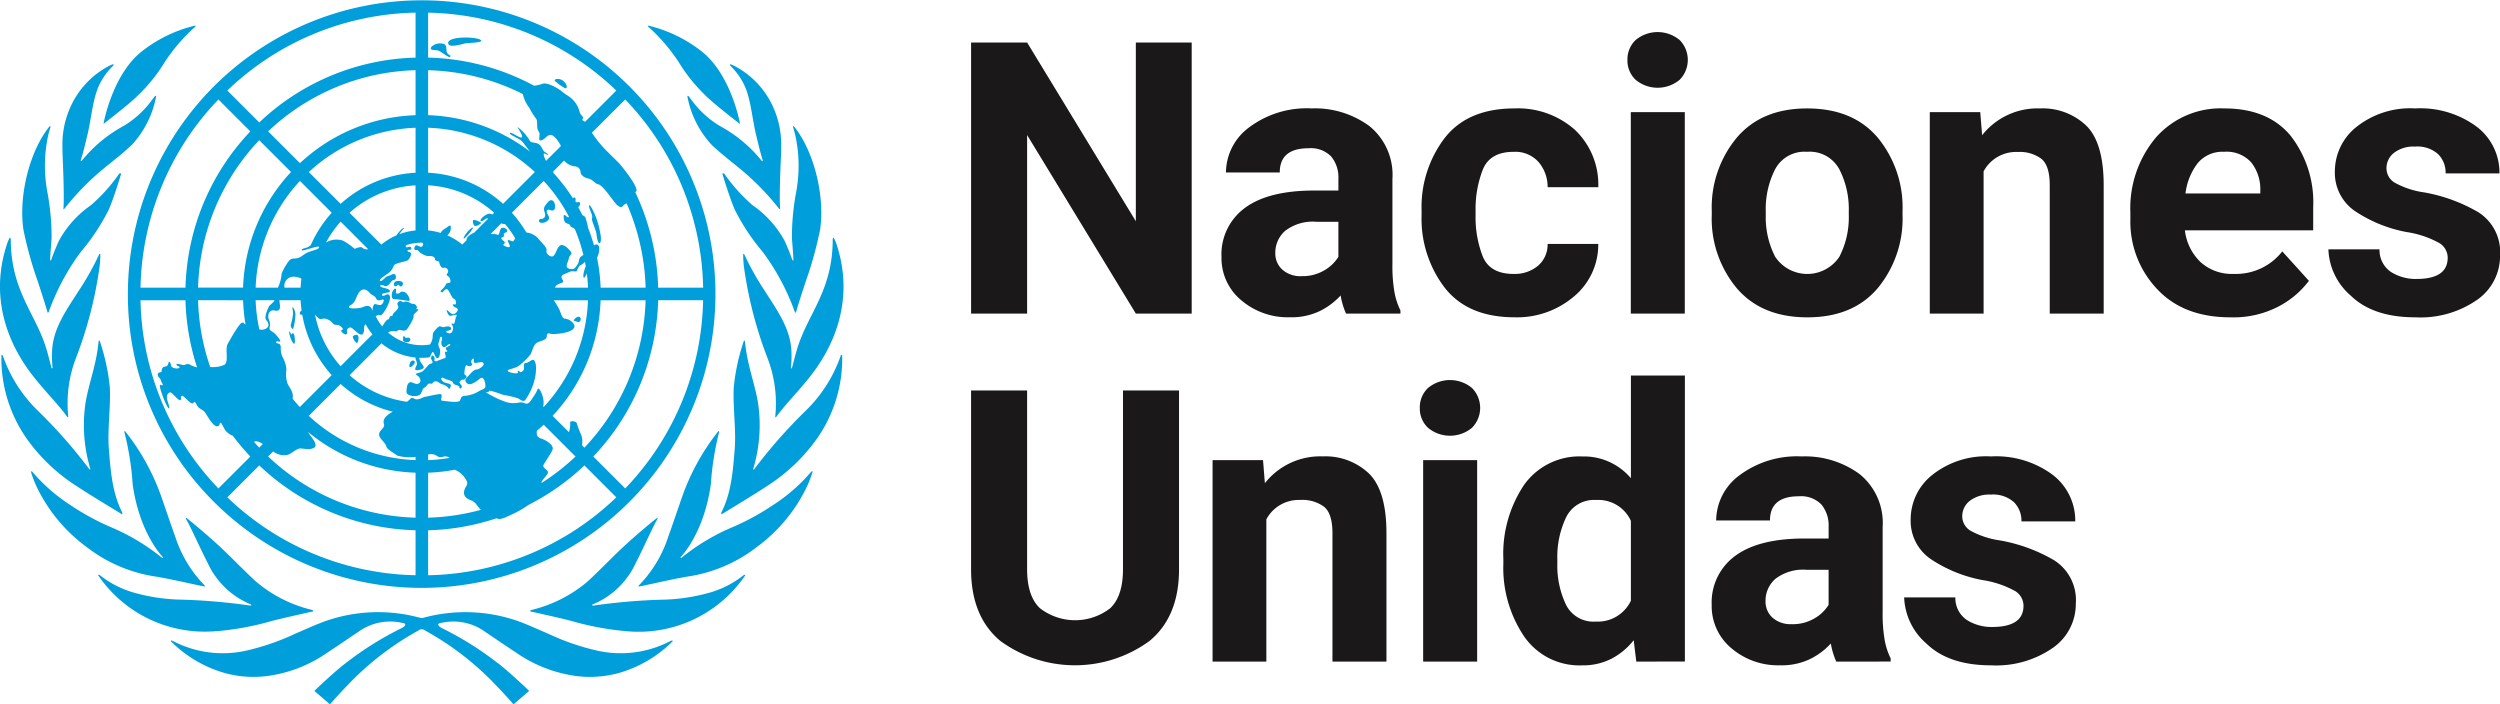 
<svg xmlns="http://www.w3.org/2000/svg" width="303.999" height="85.637" viewBox="0 0 303.999 85.637">
  <g id="Group_4620" data-name="Group 4620" transform="translate(-54.868 -58.952)">
    <g id="Emblem" transform="translate(54.868 58.952)">
      <path id="emblem-2" data-name="emblem" d="M136.549,136.836c.047-.011.113.042.137.07a15.087,15.087,0,0,1-6.563,3.881,13.29,13.29,0,0,1-5.182.369,16.639,16.639,0,0,1-7.331-2.86c-1.341-.881-2.667-1.783-3.993-2.685a6.581,6.581,0,0,0-4.973-.939c-.958.1-.231.565-.085.638a39.076,39.076,0,0,1,6.7,4.171c1.421,1.042,3.956,3.486,3.956,3.486l-1.9,1.624s-1.447-1.621-2.077-2.251a35.314,35.314,0,0,0-8.659-6.707.646.646,0,0,0-.852,0,35.324,35.324,0,0,0-8.659,6.707c-.629.63-2.076,2.251-2.076,2.251l-1.9-1.624s2.536-2.444,3.956-3.486a39.1,39.1,0,0,1,6.7-4.171c.147-.073.874-.534-.084-.638a6.58,6.58,0,0,0-4.973.939c-1.327.9-2.654,1.8-3.995,2.685a16.632,16.632,0,0,1-7.331,2.86,13.281,13.281,0,0,1-5.18-.369,15.12,15.12,0,0,1-6.569-3.889.19.19,0,0,1,.143-.061c.159.07.256.121.41.2a13.058,13.058,0,0,0,8.71,1.016,29.1,29.1,0,0,0,5.872-2.034c1.369-.584,2.722-1.228,4.132-1.693a19.445,19.445,0,0,1,11.076-.249,1.417,1.417,0,0,0,.189.033,1.446,1.446,0,0,0,.188-.033,19.447,19.447,0,0,1,11.076.249c1.41.466,2.762,1.11,4.132,1.693a29.055,29.055,0,0,0,5.872,2.034,13.056,13.056,0,0,0,8.709-1.016C136.292,136.957,136.39,136.906,136.549,136.836Zm8.771-7.964a11.917,11.917,0,0,1-3.933,2.079,22.693,22.693,0,0,1-6.191.926,73.96,73.96,0,0,0-8.077.7l-.043.007c-.169.027-.247-.045-.192-.1a.137.137,0,0,1,.04-.027,9.933,9.933,0,0,0,5.271-5.089c.852-1.622,2.247-4.792,2.635-5.31a.208.208,0,0,0-.026-.136c-.182.059-2.83,2.313-4.032,3.43-1.491,1.386-2.895,2.866-4.387,4.252a16.428,16.428,0,0,1-6.9,3.52.259.259,0,0,0-.1.043.426.426,0,0,0-.061.11.011.011,0,0,0,.01.016l.055.013c.942.215,3.663.806,5.058,1.178a34.43,34.43,0,0,0,6.521,1.214A15.682,15.682,0,0,0,145.5,128.9c0-.007.009-.019,0-.022A.225.225,0,0,0,145.321,128.872Zm8.2-12.57a21.041,21.041,0,0,1-4.7,4.1,29.913,29.913,0,0,1-4.829,2.632,25.661,25.661,0,0,0-5.931,3.484c-.12.1-.221.174-.342.264-.066.047-.13-.034-.059-.117.09-.1,2.827-2.907,3.649-8.844a34.732,34.732,0,0,1,1-6.308.2.2,0,0,0-.042-.162s-.022.007-.025.011a27.429,27.429,0,0,0-4.465,8.112c-.553,1.583-1.08,3.174-1.652,4.75A15.1,15.1,0,0,1,132.688,130l-.148.155a.312.312,0,0,0-.028.1c0,.006.009.018.013.017.235-.04.389-.063.541-.1,1.831-.379,3.652-.817,5.494-1.124a17.979,17.979,0,0,0,8.249-3.511,19.593,19.593,0,0,0,5.967-6.982,13.151,13.151,0,0,0,.913-2.275A.19.19,0,0,0,153.52,116.3Zm3.59-14.129a17.1,17.1,0,0,1-4.3,6.754,61.548,61.548,0,0,0-6.233,7.089c-.04.062-.149.034-.109-.078a18.389,18.389,0,0,0,.579-7.971c-.358-2.251-1.344-4.708-1.587-7.464,0-.013,0-.016,0-.028-.014-.036-.075-.119-.115-.123a1.937,1.937,0,0,0-.093.261,24.833,24.833,0,0,0-1.161,5.469c-.119,2.247.3,5.136.119,7.448-.215,2.672-.4,5.315-1.622,7.738a.3.3,0,0,0-.014.039c-.025.064.043.184.043.184a.042.042,0,0,0,.016-.006c.983-.626,3.782-2.277,5.628-3.509a21.762,21.762,0,0,0,5.935-5.668,16.97,16.97,0,0,0,3.088-9.863,2.384,2.384,0,0,0-.024-.356C157.224,102.078,157.116,102.155,157.11,102.172Zm-5.938,1.521a.078.078,0,0,1-.047.051c-.057.016-.085-.053-.084-.068a12.416,12.416,0,0,0,.047-2.266c-.192-2.639-1.784-4.825-3.181-7.022a33.556,33.556,0,0,1-2.528-4.5c0-.012-.111-.079-.143-.064a14.5,14.5,0,0,0,.087,1.516,49.894,49.894,0,0,0,2.84,11.064,15.355,15.355,0,0,1,.993,7c-.027.211-.034.234.054.3,0,0,.008-.005.011,0,.851-1.228,2.509-2.952,3.53-4.2,1.107-1.346,6.681-7.7,3.935-16.552a6.309,6.309,0,0,0-.433-1.1c-.042,0-.117.111-.126.14.017,6.368-3.063,9.1-4.348,13.458C151.534,102.281,151.341,103.051,151.173,103.693Zm-4.8-19.792a20.644,20.644,0,0,1-3.393-3.779.1.1,0,0,0-.02-.026.193.193,0,0,0-.038-.03.2.2,0,0,0-.144-.028c-.041-.007-.074,0-.072,0,.055.265.931,3.074,1.5,4.382a25.441,25.441,0,0,0,3.362,5.1c.088.118.177.236.266.355a28.252,28.252,0,0,1,3.688,7.014c.014.051.123.1.128.078.173-.648.972-3.166,1.564-4.865a47.345,47.345,0,0,0,1.383-5.243c.6-4.189-.784-9.625-3.228-12.595-.041.015-.076.124-.068.147.045.14.078.247.118.387.054.183.105.366.148.554a17.332,17.332,0,0,1,.111,6.975,30.067,30.067,0,0,0-.512,5.548c.016.312.207,2.608.178,2.7-.032.1-.126.024-.136-.03,0-.017-.3-.854-.6-1.554-.124-.3-.25-.593-.354-.8A12.606,12.606,0,0,0,146.372,83.9Zm-2.7-16.959a7.986,7.986,0,0,1,1.82,2.623c.675,1.581.873,3.96,1.309,5.759.266,1.092.43,1.865.813,3.106.035.109-.078.159-.136.055-.009-.015-.02-.028-.03-.041a16.974,16.974,0,0,0-5.054-4.18,11.656,11.656,0,0,1-3.291-2.956c-.166-.223-.337-.441-.5-.661a.246.246,0,0,0-.147-.042,1.743,1.743,0,0,0,.038.276,11.87,11.87,0,0,0,2.9,5.668c1.185,1.132,2.517,2.137,3.783,3.184a32.009,32.009,0,0,1,4.433,4.6l.024.026s.1.064.1.028c0-.008,0-.019,0-.027l0,0c-.031-.331-.043-.856-.043-1.477,0-1.382.063-3.231.124-4.5.024-.514.042-1.031.04-1.547a10.975,10.975,0,0,0-.821-4.512,10.5,10.5,0,0,0-4.944-5.4,2.417,2.417,0,0,0-.436-.166.25.25,0,0,0,.012.167A.037.037,0,0,0,143.676,66.943Zm-9.667-4.463a21.743,21.743,0,0,1,3.449,4.111,19.983,19.983,0,0,0,3.258,4.022c.873.882,3.418,2.859,4.054,3.352a.17.17,0,0,0,.027.022.1.1,0,0,0,.054,0s0-.018,0-.028c-.134-.731-1.284-6.089-4.638-8.742a16.791,16.791,0,0,0-6.523-3.155c-.024.044,0,.16.017.157C133.815,62.312,133.9,62.38,134.009,62.48ZM81.33,135.693a34.44,34.44,0,0,0,6.521-1.214c1.4-.372,4.116-.963,5.058-1.178l.055-.013a.011.011,0,0,0,.009-.016.417.417,0,0,0-.061-.11.264.264,0,0,0-.1-.043,16.418,16.418,0,0,1-6.9-3.52c-1.492-1.386-2.9-2.866-4.387-4.252-1.2-1.116-3.85-3.37-4.032-3.431a.217.217,0,0,0-.026.137c.388.518,1.784,3.688,2.636,5.31a9.932,9.932,0,0,0,5.27,5.089.129.129,0,0,1,.04.027c.055.059-.022.13-.192.1l-.043-.007a73.945,73.945,0,0,0-8.077-.7,22.688,22.688,0,0,1-6.191-.926,11.913,11.913,0,0,1-3.934-2.079.224.224,0,0,0-.182,0s0,.014,0,.022a15.681,15.681,0,0,0,14.524,6.795Zm-2.091-5.522c.151.032.305.055.541.1,0,0,.013-.011.013-.018a.3.3,0,0,0-.027-.1L79.616,130a15.139,15.139,0,0,1-3.434-5.772c-.572-1.576-1.1-3.167-1.652-4.75a27.443,27.443,0,0,0-4.464-8.112s-.022-.016-.025-.011a.2.2,0,0,0-.042.161,34.7,34.7,0,0,1,1,6.31c.823,5.938,3.559,8.74,3.65,8.844.072.084.005.165-.059.117-.121-.09-.222-.164-.343-.264a25.671,25.671,0,0,0-5.93-3.484,29.882,29.882,0,0,1-4.829-2.632,21.113,21.113,0,0,1-4.7-4.1.188.188,0,0,0-.169-.022,13.259,13.259,0,0,0,.913,2.275,19.6,19.6,0,0,0,5.968,6.982,17.977,17.977,0,0,0,8.248,3.511C75.587,129.355,77.407,129.794,79.239,130.171Zm-15.185-12.2c1.846,1.232,4.645,2.883,5.627,3.509a.042.042,0,0,0,.016.006s.068-.119.043-.184a.3.3,0,0,0-.014-.039c-1.225-2.424-1.408-5.066-1.622-7.738-.185-2.312.239-5.2.119-7.448a24.988,24.988,0,0,0-1.161-5.469,2.265,2.265,0,0,0-.093-.261c-.041,0-.1.087-.116.123,0,.013,0,.016,0,.028-.244,2.756-1.231,5.212-1.588,7.464a18.4,18.4,0,0,0,.579,7.971c.041.112-.07.14-.109.078a61.547,61.547,0,0,0-6.233-7.089,17.1,17.1,0,0,1-4.3-6.754c-.006-.018-.113-.094-.138-.084a2.191,2.191,0,0,0-.025.356,16.969,16.969,0,0,0,3.087,9.863A21.755,21.755,0,0,0,64.054,117.975Zm-.969-8.277s.007,0,.01,0c.088-.065.082-.088.054-.3a15.357,15.357,0,0,1,.993-7,49.9,49.9,0,0,0,2.84-11.063,14.727,14.727,0,0,0,.087-1.517c-.032-.015-.138.052-.143.065a33.541,33.541,0,0,1-2.529,4.5c-1.4,2.2-2.99,4.383-3.181,7.022a12.539,12.539,0,0,0,.047,2.266c0,.016-.026.084-.084.068a.078.078,0,0,1-.046-.051c-.169-.642-.362-1.413-.608-2.242-1.284-4.356-4.364-7.09-4.348-13.458-.008-.028-.082-.138-.126-.14a6.328,6.328,0,0,0-.432,1.1c-2.745,8.852,2.828,15.205,3.933,16.552C60.575,106.746,62.233,108.47,63.085,109.7ZM59.095,92.1c.595,1.7,1.392,4.219,1.565,4.868,0,.02.115-.028.128-.079a28.275,28.275,0,0,1,3.688-7.014c.088-.119.178-.237.267-.355a25.5,25.5,0,0,0,3.362-5.1c.566-1.308,1.442-4.117,1.5-4.382,0-.009-.032-.012-.073-.006a.207.207,0,0,0-.144.03.2.2,0,0,0-.038.03.1.1,0,0,0-.02.026A20.643,20.643,0,0,1,65.933,83.9a12.6,12.6,0,0,0-3.877,4.287c-.105.207-.231.5-.355.8-.3.7-.6,1.539-.6,1.556-.01.053-.1.132-.137.03-.028-.087.163-2.384.18-2.7a30.3,30.3,0,0,0-.513-5.548,17.361,17.361,0,0,1,.109-6.976c.043-.185.1-.37.149-.553.041-.14.073-.247.118-.387.007-.024-.027-.132-.067-.147-2.445,2.97-3.827,8.406-3.228,12.595A47.583,47.583,0,0,0,59.095,92.1Zm3.526-9.22c0,.621-.011,1.146-.043,1.477l0,0c0,.008,0,.019,0,.027,0,.036.1-.028.1-.028l.024-.026a31.913,31.913,0,0,1,4.432-4.6c1.265-1.047,2.6-2.052,3.783-3.184a11.863,11.863,0,0,0,2.895-5.668,1.665,1.665,0,0,0,.038-.276.243.243,0,0,0-.146.042c-.169.22-.339.438-.5.661a11.677,11.677,0,0,1-3.292,2.956,16.966,16.966,0,0,0-5.054,4.18c-.009.013-.02.026-.03.041-.057.1-.171.053-.136-.055.383-1.24.547-2.014.813-3.106.435-1.8.634-4.178,1.308-5.759a8.014,8.014,0,0,1,1.819-2.623.044.044,0,0,0,.019-.021.249.249,0,0,0,.011-.166,2.269,2.269,0,0,0-.435.165,10.5,10.5,0,0,0-4.944,5.4,10.964,10.964,0,0,0-.821,4.512c0,.516.016,1.033.039,1.547C62.558,79.653,62.62,81.5,62.621,82.883Zm4.833-8.9a.094.094,0,0,0,.053,0,.238.238,0,0,0,.028-.022c.636-.493,3.179-2.47,4.054-3.352a20.017,20.017,0,0,0,3.258-4.022A21.722,21.722,0,0,1,78.3,62.48c.111-.1.194-.166.306-.267a.2.2,0,0,0,.017-.156A16.791,16.791,0,0,0,72.1,65.212c-3.355,2.652-4.5,8.011-4.638,8.742C67.457,73.965,67.454,73.982,67.454,73.982Zm37.791,29.2c.263-.395-.393-.645-.564.042C104.521,103.864,104.981,103.577,105.245,103.183ZM112.4,86.647c-.254-.132-1.3,1.143-1.132,1.349A4.749,4.749,0,0,0,112.4,86.647Zm.225-.225c.157.082.851-.295.722-.4s-.943-.481-.96-.25C112.359,86.151,112.463,86.34,112.621,86.422Zm12.6,11.042c-.329.014-.684.489-.584.5.236.011.416.182.606.14C125.589,98.022,125.546,97.451,125.218,97.464Zm-4.565-11.89c-.283.007-.355.315-.082.455a1,1,0,0,0,.687-.107c.188-.118.406-.265.366-.551-.024-.174-.43-.666-.217-.854.229-.206.46.113.685.026.273-.107.248-.263.256-.5.011-.323-.118-.746-.491-.746-.279,0-.762.745-.784.79a.839.839,0,0,0,0,.63C121.244,85.107,121.179,85.56,120.653,85.574Zm6.187.051c-.009.172.488,1.368.538,1.694s.153,1.3.416,1.2c.166-.064.15-.663.115-.894a12.086,12.086,0,0,0-.495-2.029c-.132-.406-.708-1.731-.9-1.685-.169.041.285.965.352,1.265A1.217,1.217,0,0,1,126.84,85.625Zm-3.27-15.952c.306.115.3-.455-.215-.877s-1.2-.216-1.017-.008A6.076,6.076,0,0,0,123.571,69.673ZM109.492,65.63c-.614-.4-.1-.943-.591-1.311a1.55,1.55,0,0,0-1.546.3c-.414.536.535.358.879.511.385.169,1.209.879,1.357.736S109.56,65.693,109.492,65.63Zm3.729-1.877c-.827-.377-3.937-.36-3.856.449.067.691,1.8.042,2.245,0S113.951,64.128,113.222,63.753Zm-9.1,36.2c-.04-.154-.31-.129-.244.014s-.081.286.057.464a.622.622,0,0,0,.77.009.3.3,0,0,0-.045-.4C104.509,99.963,104.16,100.1,104.119,99.951Zm-1.2-6.189c.256,0,.247-.192.4-.185s.028.2.288.2.528-.665-.3-.665C102.628,93.107,102.717,93.752,102.92,93.762ZM104,94.45c-.516-.132-.411.161-.728.2-.524.057-.058-.387-.316-.591-.113-.09-.422.359-.444.64-.015.135-.018.592.2.607s1.39.148,1.779.236C104.938,95.64,104.475,94.573,104,94.45Zm-5.748,6.2c.159,0,.273-.563.175-.84s-.61-.069-.655.06S98.09,100.646,98.25,100.646Zm-7.534-.056c.023-.242,0-.951-.167-1.089s-.147.121-.269.107c-.094-.011-.086-.341-.206-.339s.041.564.169.891S90.685,101.024,90.715,100.59Zm-.181-1.721a7.452,7.452,0,0,0,.258-1.716c-.041-.45-.281-.875-.341-.844-.082.042.037.312.051.748a6.078,6.078,0,0,1-.287,1.411C90.214,98.672,90.409,99.132,90.534,98.869ZM70.418,94.695a35.724,35.724,0,1,1,10.463,25.279A35.509,35.509,0,0,1,70.418,94.695Zm11.01,23.653,3.883-3.883a29.168,29.168,0,0,1-2.149-2.544,1.942,1.942,0,0,1-.817-.547c-.332-.414-.506-1.02-.664-1.02s-.013.385-.366.437c-.481.071-1.16-1.126-1.425-1.561-.312-.514-.826-.518-1.078-1-.073-.138-.247-.564-.408-.311-.266.427-1.179-.931-1.412-.838s-.029.376-.164.5c-.261.233-1.03-1.041-1.317-.911-.27.123-.332.287-.348.624s.42,1.254.267,1.324c-.217.1-1.329-2.731-1.087-2.86.136-.073.115.129.269.037s-.111-.292-.184-.6-.354-.328-.379-.682.481-.234.475-.406a.615.615,0,0,1,.182-.491c.166-.143.554.007.638-.489.072-.424.285-.031.329.284.051.365.985.457,1.03.207.028-.159-.377-.153-.377-.294,0-.27.514-.012.865.019.153.013.429-.234.777-.054a2.821,2.821,0,0,0,.865.333,28.584,28.584,0,0,1-1.41-8.161h-5.47A33.972,33.972,0,0,0,81.428,118.348Zm22.563-31.687c.038.059-.358.419-.562.769a7.7,7.7,0,0,1,1.967-.456V81.49a13.175,13.175,0,0,0-8.028,3.333l3.872,3.872a7.79,7.79,0,0,1,1.449-.943c.135-.067.271-.129.408-.187C103.362,87.1,103.941,86.585,103.991,86.661ZM90.474,107.108a1.373,1.373,0,0,1-.026.318c.284.348.574.691.88,1.02l3.879-3.879a14.723,14.723,0,0,1-3.583-7.35.226.226,0,0,1-.284-.1c-.078-.136.036-.275.2-.413-.056-.412-.1-.829-.118-1.25H88.842c.026.411.191,1-.08,1.209-.223.169-.539,0-.741.025-.5.067-.609.665-.477,1.071a1.584,1.584,0,0,1,.157.779c-.044.277-.194.493.244.724.4.211,1.05,1.034,1,1.176-.07.182-.468-.171-.493.16-.016.2.589-.057.554.63a2.756,2.756,0,0,0,.2,1.112,3.448,3.448,0,0,1,.489,1.594,3.507,3.507,0,0,0,.121,1.621C90.049,106.079,90.472,106.5,90.474,107.108ZM87.25,97.882c-.319-.365.211-1.4.29-1.608s.566-.494.711-.815h-2.3A20.374,20.374,0,0,0,86.4,99C86.948,99.2,88.008,98.75,87.25,97.882Zm-1.442,14.777a.413.413,0,0,1-.055.024q.314.356.639.7l.438-.438C86.419,112.687,86.041,112.524,85.808,112.659Zm9.4-27.838-3.868-3.868a20.138,20.138,0,0,0-5.386,12.977h2.71a4.792,4.792,0,0,0,.451-1.712,6.355,6.355,0,0,1,.609-1.14c.2-.321.427-.683.844-.685.883,0,1.1-.467,1.663-.723s1.551-.408,1.439-.7c-.077-.2-2.068.575-2.111.424-.075-.264.628-.239.924-.506a.686.686,0,0,1,.171-.115A14.761,14.761,0,0,1,95.206,84.821Zm-.7,3.619a1.746,1.746,0,0,0,.16-.079,2.423,2.423,0,0,1,1.907-.146,7.865,7.865,0,0,1,1.369.954c.121.092.178-.079.742-.164.235-.034.289.2.624.25a1.686,1.686,0,0,0,.348.018L96.288,85.9A13.354,13.354,0,0,0,94.509,88.44Zm-3.8,4.165a1.137,1.137,0,0,0-1.093.506,1.117,1.117,0,0,0-.152.819h1.956c.019-.37.053-.737.1-1.1A2.3,2.3,0,0,0,90.713,92.605Zm5.576,10.882,3.874-3.875a7.8,7.8,0,0,1-.832-1.242v0a.92.92,0,0,0-.143.21c-.08.173.024.75-.216,1-.309.32-1.14-.7-1.4-.789a.407.407,0,0,0-.509.394c.048.294-.012.413-.141.439s-.778-.417-.488-.528c.337-.128-.088-.419-.234-.532-.25-.194-.642-.013-.826-.27a1.632,1.632,0,0,0-.683-.508,1.019,1.019,0,0,0-.708-.053c-.2.105-.407-.109-.553-.252-.082-.079-.163-.171-.248-.26A13.2,13.2,0,0,0,96.289,103.487Zm3.877-6.691c0-.033,0-.068.007-.1,0-.009,0-.019,0-.028,0-.026.005-.052.008-.078,0-.011,0-.023,0-.034l.007-.05c0-.009,0-.018,0-.028s0-.02,0-.03c.006-.036.013-.071.022-.1v0c.007-.032.016-.064.025-.094,0-.011.006-.02.008-.029s.013-.042.022-.062l.011-.028a.566.566,0,0,1,.025-.054l.011-.022a.45.45,0,0,1,.041-.062.193.193,0,0,1,.2-.065,4.673,4.673,0,0,0,.473.116.376.376,0,0,0,.337-.16,1.051,1.051,0,0,0,.121-.2.466.466,0,0,0,.053-.186.165.165,0,0,0-.013-.07c-.029-.059-.107-.078-.263-.024-.032.011-.063.021-.1.03a.869.869,0,0,1-.188.032.473.473,0,0,1-.088,0,.316.316,0,0,1-.219-.128.487.487,0,0,1-.049-.092.573.573,0,0,0-.065-.119,1.106,1.106,0,0,0-.387-.3,1.445,1.445,0,0,1-.222-.154.97.97,0,0,1-.105-.105c-.027-.031-.053-.061-.081-.089l-.032-.03c-.018-.018-.034-.035-.053-.052l-.04-.034-.047-.037-.049-.036-.042-.026a.549.549,0,0,0-.055-.032l-.036-.018-.062-.028-.029-.009c-.024-.007-.047-.016-.072-.02l-.014,0a.61.61,0,0,0-.559.192l-.007.006a1.147,1.147,0,0,0-.088.1l-.009.01c-.028.037-.057.076-.086.119a.022.022,0,0,1-.007.011c-.028.045-.057.094-.086.147a3.109,3.109,0,0,0-.172.379c-.444,1.162-.958.806-.874,1.221.01.049.135.082.317.1.073.006.155.009.242.009s.18,0,.273-.008.19-.013.283-.025l.136-.02c.028,0,.053-.009.079-.013l.076-.016.065-.014c.028-.007.055-.016.081-.022l.048-.015a.91.91,0,0,0,.113-.043,1.816,1.816,0,0,1,.18-.072h.006a1.116,1.116,0,0,1,.169-.043.6.6,0,0,1,.306.009.555.555,0,0,1,.276.2A1.076,1.076,0,0,1,100.166,96.8ZM105.4,79.96V74.488a20.14,20.14,0,0,0-12.979,5.385l3.869,3.868A14.692,14.692,0,0,1,105.4,79.96Zm0-7V67.486a27.121,27.121,0,0,0-17.926,7.44l3.868,3.866A21.663,21.663,0,0,1,105.4,72.959ZM86.39,76a27.118,27.118,0,0,0-7.437,17.926h5.471a21.669,21.669,0,0,1,5.834-14.058ZM78.953,95.459a27.064,27.064,0,0,0,1.479,8.125c.032,0,.062,0,.094,0a3.431,3.431,0,0,0,1.647-.278c.539-.416.04-1.9.379-2.521.416-.767,1.458-2.585,1.77-2.6.277-.01.265.2.406.229a21.837,21.837,0,0,1-.3-2.953ZM105.4,123.431a28.643,28.643,0,0,1-19.006-7.886l-3.883,3.883A33.976,33.976,0,0,0,105.4,128.9Zm0-7a21.583,21.583,0,0,1-13.127-5,2.371,2.371,0,0,1,.213.294c.252.435,1.128,1.318.571,1.671-.463.293-1.231.1-1.661.088-.474-.006-1.163.7-1.568.773a2.037,2.037,0,0,1-1.3-.147,2.443,2.443,0,0,1-.441-.264l-.615.616A27.126,27.126,0,0,0,105.4,121.9Zm0-1.923a5.744,5.744,0,0,1-2.21-.151c-.574-.4-1.258-.788-1.336-1.1-.138-.547-.887-.958-.887-1.47,0-.569.787-.755.576-1.333-.168-.46.279-1.035,1.1-1.436a14.744,14.744,0,0,1-6.352-3.374l-3.877,3.876A20.065,20.065,0,0,0,105.4,114.9Zm1.183-7.312c.582-.1,1.2-.266,1.726-.319.576-.057-.024.761.318.8.408.04,2.087.327,2.2-.054.1-.312.119-.454.48-.531a3.868,3.868,0,0,0,1.793-.566c.208-.159.636-.216.759-.451s-.088-1.348-.5-1.166c-.2.09-.445.377-.876.595-.391.2-.667.285-.944-.086-.253-.337.148-.6.356-.829.321-.352.612-.709.969-.709.138,0,.876-.366.815-.7-.082-.435-.939.04-1.138-.14-.138-.123,0-.435-.11-.483s-.416.385-.172.62c.127.121-.205.461-.578.217-.286-.19-.36.854-.335,1.045s.42.139.158.483-.362.09-.557.259c-.233.205-.286.284,0,.581.229.237-.135.686-.219.265-.056-.279-.644-.194-.755-.511s-.592-.294-1.172-.591c-.439-.225-.383.441.362.61.632.144.6.22.419.616-.148.325-.119-.25-.872-.449-.483-.128-.506-.385-.887-.381s-.259.368-.666.273c-.308-.073-.356.342-.64.463-.346.148-.326.775-.678.948-.524.256-1.6.063-1.55-.456s.073-.908.374-1.09c.265-.159.7.306,1.07.142.385-.171.288-.58.055-.842-.069-.09-.351-.229-.345-.318.006-.109.554-.16.831-.346a7.523,7.523,0,0,0,.719-.794c.152-.118.449-.148.476-.258.038-.14-.21-.394-.186-.565s.084-.3.216-.292.29.393.205.485.07.279.25.205.825-.326,1.012-.375c.254-.068-.063-.644.019-.746s.153.031.251-.067-.2-.194-.153-.4c.035-.157.708-.34.523-.46s-.435.228-.582.294c-.335.148-.5-.218-.489-.5.006-.134.189-.612.029-.705-.222-.128-.259.441-.294.551a.833.833,0,0,0,.049.84c.133.247.065,1.084-.193,1.176-.275.1-.4-.425-.524-.641a.2.2,0,0,0-.068-.078l-.007,0a.064.064,0,0,0-.034-.006h0a.072.072,0,0,0-.036.018l-.009.008a.256.256,0,0,0-.039.048c-.022.033-.056.092-.085.142a1.807,1.807,0,0,0-.112.267.242.242,0,0,1-.194.172,7.729,7.729,0,0,1-.852.05c-.111,0-.222,0-.332-.007a2.682,2.682,0,0,0,.159.478c.152.287.442.518.393.73s-.935.4-1.008.25c-.09-.194.223-.582.2-.757-.045-.32-.207-.511-.186-.733a7.723,7.723,0,0,1-4.141-1.722l-3.875,3.875a13.2,13.2,0,0,0,6.97,3.229c.375-.229.529-.638.825-.416C105.635,107.735,106.2,107.26,106.58,107.2Zm.345,9.234V121.9a27.144,27.144,0,0,0,6.422-.954c-.427-.362-.622-.951-1.151-1.132-.91-.313-1.154-.873-.663-1.685.267-.438.161-.611-.15-1.078a2.681,2.681,0,0,0-1.226-.982A21.606,21.606,0,0,1,106.925,116.431Zm2.626-1.8a.853.853,0,0,0-.8-.138c-.889.241-.592-.466-1.828-.285v.7A20.478,20.478,0,0,0,109.55,114.631Zm20.262,4.8-3.883-3.883a28.9,28.9,0,0,1-6.759,4.778,13.6,13.6,0,0,1-2.573,1.409,2.589,2.589,0,0,1-1.018.331.588.588,0,0,1-.317-.1,28.624,28.624,0,0,1-8.338,1.469v5.47A33.971,33.971,0,0,0,129.813,119.428Zm-7.656-39.564a.093.093,0,0,1-.044.063,21.967,21.967,0,0,1,2.426,3.154c.084-.107.149-.2.265-.068.193.221-.2.622.371.517.345-.063.275.378,0,.615.177.319.348.641.508.968.2.091.355.2.386.332a9.7,9.7,0,0,1,.31,1.236,22.005,22.005,0,0,1,.719,2.115c.281-.241.6-.11.632.292a2.4,2.4,0,0,1-.27,1.2,21.665,21.665,0,0,1,.441,3.644h5.471a27.367,27.367,0,0,0-2.315-10.265c-.109.087-.254.094-.438.327-.277.35-.725-.087-.97-.393-.459-.566-1.538-2.157-2.024-2.237-.406-.067-.709-.594-1.137-.682s-.958-.327-1.028-.778a.724.724,0,0,0-.715-.726,2.071,2.071,0,0,1-1.287-.7l-1.309,1.31A.133.133,0,0,1,122.157,79.864Zm3.473,33.221.3.3a27.11,27.11,0,0,0,7.439-17.926H127.9a21.67,21.67,0,0,1-5.834,14.059l1.974,1.974c.015-.027.028-.055.04-.082a3.192,3.192,0,0,0,.121-1.116c.017-.208.77-.158.824.185a10,10,0,0,0,.456,1.219A2.2,2.2,0,0,1,125.63,113.085Zm-4.155,3.414c-.144.348-.876.973-.749,1.178a27.471,27.471,0,0,0,4.124-3.212l-3.868-3.866c-.27.252-.548.494-.831.733-.067.443-.006.79.539.958.587.182,1.567.778,1.361,1.357-.231.518-.8,1.294-1.082,1.809C120.734,115.895,121.65,116.082,121.475,116.5Zm.9-22.638a.306.306,0,0,1-.04.07h4.029c-.022-.582-.07-1.157-.14-1.726-.032.06-.067.119-.094.178-.3.626-.346.248-.325-.024a4.072,4.072,0,0,1,.29-1.028c-.031-.186-.064-.37-.1-.553a1.411,1.411,0,0,1-.568.429c-.178.091-.346.51-.412.67-.077.193-.52-.046-.884.13-.638.308-1.293.354-.826,1.016C123.6,93.443,122.591,93.325,122.378,93.861Zm-1.4-12.908-3.868,3.868a14.85,14.85,0,0,1,1.763,2.4,2.27,2.27,0,0,1,1.476.768c.283.365,1.1,1.1.974,1.423-.076.2.094.449.281.58.285.2.487.194.643,0,.285-.364.326-.856.7-1.166.463-.383,1.412.721,1.411.923s-.246.25-.317.607c-.1.489-.516,1.073-.038,1.237.7.238.784-.036,1.119-.526.154-.225.12-.589.286-.813a1.406,1.406,0,0,1,.4-.294,20.046,20.046,0,0,0-1.036-3.147.941.941,0,0,0-.371-.231c-.25-.082-.109-.306-.436-.408-.375-.118-.52-.225-.555-.883-.028-.53.447.174.566.082a.37.37,0,0,0,.071-.087A20.32,20.32,0,0,0,120.982,80.953ZM116.289,86.2a1.336,1.336,0,0,1-.469-.09l-1.278,1.278c.245.065.516-.025.821.111.34.149.174-.95.694-.85s.667.443.228.609c-.352.115.087.408-.339.553-.388.132.315.475.309.628-.007.212-.53.29.255.532s0-.66.122-.786c.146-.155.565.244.68.068.043-.065.121-.177.216-.306A13.163,13.163,0,0,0,116.289,86.2ZM114.3,106.513c.01.269-.261.053-.344.145a11.887,11.887,0,0,0,2.5,1.2,3.208,3.208,0,0,0,1.5.05c.542-.107.692.142.946.133.36-.013.595-.5.8-.8.554-.79.449-.9.6-1.019.188-.158.732,1.051.663,1.818-.012.121-.026.235-.043.344l.059.059a20.143,20.143,0,0,0,5.385-12.979h-4.159a9.1,9.1,0,0,1,.653,1.082c.21.432.334,1.118.688,1.152.57.053,1.155.525,1.172.921.033.829-2.537,1.029-2.875.923-.284-.089-.472-.109-.491.337-.022.5-.929.509-1.286.811-.4.339-.445.959-.714,1.391a9.876,9.876,0,0,1-1.369,1.337c-.618.432-1.782.454-1.25.739.38.2,1.242.275,1.133.074-.124-.231.065-.252.211-.063.112.142.517-.137.508-.4s-.062-.647.166-.663c.37-.024.759-.435.943-.4.209.043.491.508.279,1.922a7.2,7.2,0,0,1-1.155,2.845c-.291.475-.582.112-.973-.088a12.4,12.4,0,0,0-1.768-.415C115.8,106.878,114.288,106.3,114.3,106.513Zm26.07-11.055H134.9a28.651,28.651,0,0,1-7.887,19.006l3.883,3.883A33.965,33.965,0,0,0,140.366,95.459Zm-9.473-24.416-4.052,4.051a13.781,13.781,0,0,0,2.052,2.464c.4.412.832.815,1.191,1.18.345.347,2.555,3.1,2.127,3.5-.031.03-.064.057-.1.084A28.886,28.886,0,0,1,134.9,93.931h5.47A33.959,33.959,0,0,0,130.893,71.043Zm-23.969-5.085a28.591,28.591,0,0,1,12.884,3.418,4.024,4.024,0,0,0,.97-.216c.487-.227,1.444.289,1.907.557.421.244.748.6,1.211.865a3.234,3.234,0,0,1,1.4,1.8c.168.77.657.717.413,1.029-.122.155.064.215.3.354l3.8-3.8a33.965,33.965,0,0,0-22.889-9.473Zm0,7a21.628,21.628,0,0,1,12.381,4.425c-.391-.518-.788-1.054-.972-1.251-.335-.357-1.591-.8-1.464-1s1.243.686,1.439.53c.235-.188-.562-1.213-.5-1.252a5.232,5.232,0,0,1,1.488,1.674c.194.287.707.142,1.107.42.352.247.376.642.672.9.048.042.674.4.31.362-.105-.012-.267-.236-.387-.122-.076.072.045.456.261.876l1.817-1.817c-.264-.535-.784-1.24-1.147-1.33s-.605.223-.863.437-.58.285-.621.142a6.939,6.939,0,0,1,.033-.727c-.026-.209-.19-.374-.244-.576-.13-.475.063-1-.226-1.32a8.646,8.646,0,0,1-.778-1.268,4.163,4.163,0,0,1-.788-1.671,27.1,27.1,0,0,0-11.518-2.9Zm0,7a14.7,14.7,0,0,1,9.11,3.781l3.869-3.868a20.143,20.143,0,0,0-12.979-5.385Zm0,7.013a7.783,7.783,0,0,1,1.531.31c.13-.319.456-.478.723-.659.317-.215.546-.458.5.126a1.131,1.131,0,0,1-.425.826,7.781,7.781,0,0,1,1.519.876c.1.078.206.159.306.242l.525-.526a.213.213,0,0,1-.009-.058c.009-.3.442-.655.941-.873l1.706-1.706c-.038-.008-.08-.016-.129-.022-.229-.028-.555.447-.778.315-.252-.146.753-1.033,1.2-.862l.2.076.217-.217a13.171,13.171,0,0,0-8.027-3.333Zm-.764,1.49a6.217,6.217,0,0,0-1.86.281c-.079.086-.138.158-.093.222.151.219.609-.241.669.183.045.308-.508.081-.457.308.04.182.424.106.433.356a1.254,1.254,0,0,1-.416.8c-.246.157-1.557.331-1.682.635a2.232,2.232,0,0,1-.43.724c-.223.236-1.275.86-1.277,1.022-.006.383.5-.105.647-.256.226-.239.537-.238.874-.431.466-.265.645.663.146.7-.312.022-.574.9-1.062.728-.123-.043-.47-.258-.546-.036s.726.273.979.44c.643.425-.489.4-.669.511s-.091.362.154.262.557-.345.7.056c.2.543-.894,2.525-1.211,2.316-.173-.113-.352.048-.514.117a6.309,6.309,0,0,0,.8,1.251c.215-.355.554-.856.7-.86.2-.006.135-.166.211-.309.094-.173.335.008.352-.228s.618-.573.688-.919c.036-.186-.186-.371-.094-.525a.473.473,0,0,1,.314-.257c.121-.041.406.242.493.119s.512-.028.837.177c.148.094.435-.014.612.236.245.346-.012.375.032.451s.149-.043.213.02c.138.134-.637.587-.549.834s-.657,1.464-.861,1.658c-.28.255-.744-.03-.926.022s-.236.225-.539.15a1.252,1.252,0,0,0-.773.161,6.15,6.15,0,0,0,5.091,1.465,1.818,1.818,0,0,0,.328-.9,1.544,1.544,0,0,1,.088-.564c.08-.134.588-.759.791-.75.178.007.3.163.556.084.5-.157.806-.024.811.191.007.3-.627.213-.6.382.017.118.476.3.626.124a.792.792,0,0,0,.167-.825c-.2-.252-.188-.356.1-.258.177.061.175-.636.344-.9.229-.359-.424-.107-.7-.069-.256.036-.469-.512-.475-.7,0-.138.487.489.736.5a.679.679,0,0,0,.615-.551c.006-.239-.535-.271-.617-.561-.045-.159.439,0,.4-.158-.031-.137.049-.468-.256-.6s-.584-1.1-.827-1.172c-.216-.058-.4.234-.529.341s-.341-.078-.231-.179a2.249,2.249,0,0,0,.595-.7c.127-.413.658.022.564-.555-.1-.624-.634-.5-.387-.8a.431.431,0,0,0-.45-.7c-.238.045-.487-.341-.512-.676-.016-.184-.543-.155-.523-.35.042-.4-.553-.439-.918-.412a2.1,2.1,0,0,1-1.147-.672c-.078-.138-.584.122-.416-.413s.663.1.874-.056a.341.341,0,0,0,.119-.456C106.24,88.467,106.2,88.463,106.161,88.463Zm-23.653-18.5,3.883,3.883A28.644,28.644,0,0,1,105.4,65.958V60.489A33.963,33.963,0,0,0,82.507,69.962ZM71.954,93.931h5.47a28.64,28.64,0,0,1,7.886-19l-3.883-3.883A33.971,33.971,0,0,0,71.954,93.931Z" transform="translate(-54.868 -58.952)" fill="#009edb"/>
    </g>
    <g id="ES" transform="translate(172.95 62.854)">
      <path id="Nationes_Unidas_outlined" data-name="Nationes Unidas outlined" d="M248.307,108.315h6.815v21.733q0,5.751-3.578,8.716a15.376,15.376,0,0,1-18.156,0q-3.554-2.965-3.554-8.716V108.315h6.814v21.733q0,3.261,1.55,4.732a6.972,6.972,0,0,0,8.569,0q1.539-1.471,1.539-4.732Zm21.576,13.312a4.471,4.471,0,0,0-4.143,2.354v17.3H259.2v-24.5h6.135l.225,2.807a8.58,8.58,0,0,1,7.041-3.26,7.683,7.683,0,0,1,5.614,2.083q2.128,2.083,2.129,7.268v15.6h-6.566V125.656q0-2.354-1.007-3.192A4.4,4.4,0,0,0,269.883,121.627ZM284.4,110.443a3.241,3.241,0,0,1,1-2.434,4.188,4.188,0,0,1,5.342,0,3.442,3.442,0,0,1,0,4.845,4.188,4.188,0,0,1-5.342,0A3.213,3.213,0,0,1,284.4,110.443Zm6.973,6.339v24.5h-6.566v-24.5Zm19.351,24.5-.316-2.6a8.392,8.392,0,0,1-2.683,2.241,7.6,7.6,0,0,1-3.588.815,8.167,8.167,0,0,1-7.063-3.532,14.923,14.923,0,0,1-2.513-8.874v-.475a15.062,15.062,0,0,1,2.513-9.056,8.264,8.264,0,0,1,7.109-3.464,7.466,7.466,0,0,1,5.886,2.649V106.5h6.565v34.773Zm-9.6-11.954a11.054,11.054,0,0,0,1.041,5.014,3.713,3.713,0,0,0,3.622,2.072,4.44,4.44,0,0,0,4.279-2.536v-9.712a4.35,4.35,0,0,0-4.234-2.536,3.76,3.76,0,0,0-3.634,2.093,11.138,11.138,0,0,0-1.074,5.128Zm33.915,11.954a9.076,9.076,0,0,1-.657-2.2,8.62,8.62,0,0,1-2.479,1.868,7.972,7.972,0,0,1-3.7.781,8.73,8.73,0,0,1-5.909-2.071,6.652,6.652,0,0,1-2.4-5.264,7,7,0,0,1,2.853-5.965q2.853-2.117,8.444-2.117h2.921v-1.426a3.991,3.991,0,0,0-.872-2.7,3.451,3.451,0,0,0-2.751-1.008q-3.509,0-3.509,2.943h-6.542a6.875,6.875,0,0,1,2.829-5.49,11.68,11.68,0,0,1,7.585-2.3,11.194,11.194,0,0,1,7.029,2.151,7.633,7.633,0,0,1,2.8,6.452V135.3a18.455,18.455,0,0,0,.249,3.374,8.343,8.343,0,0,0,.725,2.218v.385Zm-5.411-4.551a5.174,5.174,0,0,0,2.818-.736,4.772,4.772,0,0,0,1.664-1.618v-4.257H331.44a5.518,5.518,0,0,0-3.8,1.1,3.522,3.522,0,0,0-1.2,2.706,2.635,2.635,0,0,0,.848,2.015A3.3,3.3,0,0,0,329.629,136.727Zm28.182-2.241a2.121,2.121,0,0,0-.962-1.754,11.844,11.844,0,0,0-4.041-1.37,16.872,16.872,0,0,1-6.238-2.525,5.626,5.626,0,0,1-2.479-4.9,6.9,6.9,0,0,1,2.592-5.332,10.5,10.5,0,0,1,7.166-2.275,11.536,11.536,0,0,1,7.516,2.241,7.009,7.009,0,0,1,2.739,5.66h-6.542a3.206,3.206,0,0,0-.906-2.332,3.8,3.8,0,0,0-2.83-.928,3.884,3.884,0,0,0-2.547.759,2.358,2.358,0,0,0-.917,1.89,2.034,2.034,0,0,0,1.007,1.743,10.416,10.416,0,0,0,3.566,1.177,19.852,19.852,0,0,1,6.61,2.422,5.737,5.737,0,0,1,2.626,5.275,6.5,6.5,0,0,1-2.785,5.366,12.08,12.08,0,0,1-7.516,2.128q-5.14,0-7.856-2.637a7.8,7.8,0,0,1-2.716-5.626h6.227a3.206,3.206,0,0,0,1.415,2.762,5.61,5.61,0,0,0,3.067.838Q357.81,137.067,357.81,134.485ZM256.661,66V98.965h-6.792l-13.22-21.711V98.965h-6.814V66h6.814l13.22,21.733V66Zm18.768,32.963a9.108,9.108,0,0,1-.656-2.2,8.607,8.607,0,0,1-2.479,1.867,7.964,7.964,0,0,1-3.7.782,8.727,8.727,0,0,1-5.909-2.072,6.651,6.651,0,0,1-2.4-5.264,6.994,6.994,0,0,1,2.853-5.965Q265.99,84,271.581,84h2.92V82.574a3.988,3.988,0,0,0-.872-2.706,3.448,3.448,0,0,0-2.75-1.008q-3.51,0-3.509,2.943h-6.542a6.875,6.875,0,0,1,2.829-5.49,11.676,11.676,0,0,1,7.584-2.3,11.191,11.191,0,0,1,7.029,2.15,7.633,7.633,0,0,1,2.8,6.453V92.987a18.456,18.456,0,0,0,.249,3.374,8.358,8.358,0,0,0,.725,2.218v.385Zm-5.41-4.551a5.18,5.18,0,0,0,2.818-.736,4.765,4.765,0,0,0,1.664-1.619V87.8H271.83a5.514,5.514,0,0,0-3.8,1.1,3.521,3.521,0,0,0-1.2,2.7,2.638,2.638,0,0,0,.849,2.015A3.3,3.3,0,0,0,270.019,94.414Zm25.8-.272a4.378,4.378,0,0,0,2.944-.985,3.382,3.382,0,0,0,1.177-2.66H306.1a8.2,8.2,0,0,1-2.977,6.407,10.667,10.667,0,0,1-7.188,2.513q-5.682,0-8.5-3.589a13.8,13.8,0,0,1-2.819-8.8V86.4a13.855,13.855,0,0,1,2.807-8.784q2.808-3.6,8.49-3.6a10.421,10.421,0,0,1,7.324,2.581,9.153,9.153,0,0,1,2.864,7h-6.158a4.654,4.654,0,0,0-1.087-3.044,3.781,3.781,0,0,0-3.057-1.257q-2.875,0-3.747,2.185a13.191,13.191,0,0,0-.871,4.924v.634A13.1,13.1,0,0,0,292.048,92Q292.919,94.143,295.817,94.142Zm13.83-26.012a3.243,3.243,0,0,1,1-2.434,4.191,4.191,0,0,1,5.342,0,3.442,3.442,0,0,1,0,4.845,4.188,4.188,0,0,1-5.342,0A3.212,3.212,0,0,1,309.647,68.13Zm6.973,6.339v24.5h-6.566v-24.5Zm3.28,12.5V86.49a13.268,13.268,0,0,1,3.034-8.908q3.033-3.565,8.558-3.565,5.591,0,8.6,3.565A13.33,13.33,0,0,1,343.1,86.49v.475a13.286,13.286,0,0,1-3.011,8.9q-3.012,3.554-8.558,3.555-5.569,0-8.6-3.555A13.224,13.224,0,0,1,319.9,86.965Zm6.566-.475v.475a10.473,10.473,0,0,0,1.143,5.083,4.688,4.688,0,0,0,7.81,0,10.474,10.474,0,0,0,1.143-5.083V86.49a10.589,10.589,0,0,0-1.143-5.06,4.08,4.08,0,0,0-3.928-2.139,4.036,4.036,0,0,0-3.894,2.139A10.675,10.675,0,0,0,326.465,86.49ZM357.1,79.314a4.471,4.471,0,0,0-4.143,2.355v17.3h-6.543v-24.5h6.136l.226,2.807a8.576,8.576,0,0,1,7.04-3.26,7.684,7.684,0,0,1,5.615,2.083q2.127,2.082,2.128,7.267v15.6H361V83.343q0-2.354-1.007-3.192A4.4,4.4,0,0,0,357.1,79.314ZM392.515,94.98a10.929,10.929,0,0,1-3.577,3.057,11.825,11.825,0,0,1-5.977,1.381q-5.728,0-8.943-3.476a11.913,11.913,0,0,1-3.214-8.388v-.883a13.368,13.368,0,0,1,3.09-9.1,10.493,10.493,0,0,1,8.342-3.554q5.275,0,8.037,3.3a13.183,13.183,0,0,1,2.762,8.739v2.785h-15.6a6.348,6.348,0,0,0,1.879,3.837,5.648,5.648,0,0,0,4.053,1.46,7.14,7.14,0,0,0,5.909-2.739ZM382.192,79.291a3.893,3.893,0,0,0-3.215,1.4,7.507,7.507,0,0,0-1.472,3.668h9.1v-.5a5.235,5.235,0,0,0-1.1-3.271A4.015,4.015,0,0,0,382.192,79.291Zm27.2,12.882a2.122,2.122,0,0,0-.962-1.755,11.861,11.861,0,0,0-4.041-1.37,16.86,16.86,0,0,1-6.238-2.524,5.629,5.629,0,0,1-2.479-4.9,6.9,6.9,0,0,1,2.592-5.332,10.494,10.494,0,0,1,7.165-2.275,11.534,11.534,0,0,1,7.516,2.241,7.009,7.009,0,0,1,2.74,5.66H409.14a3.206,3.206,0,0,0-.9-2.332,3.8,3.8,0,0,0-2.83-.929,3.884,3.884,0,0,0-2.546.759,2.36,2.36,0,0,0-.917,1.89,2.034,2.034,0,0,0,1.008,1.743,10.4,10.4,0,0,0,3.566,1.177,19.844,19.844,0,0,1,6.611,2.423,5.736,5.736,0,0,1,2.626,5.275,6.493,6.493,0,0,1-2.785,5.365,12.074,12.074,0,0,1-7.516,2.129q-5.14,0-7.856-2.638a7.8,7.8,0,0,1-2.716-5.626H401.1a3.208,3.208,0,0,0,1.415,2.762,5.615,5.615,0,0,0,3.067.838Q409.389,94.754,409.39,92.173Z" transform="translate(-229.834 -64.734)" fill="#1a1818"/>
    </g>
  </g>
</svg>
